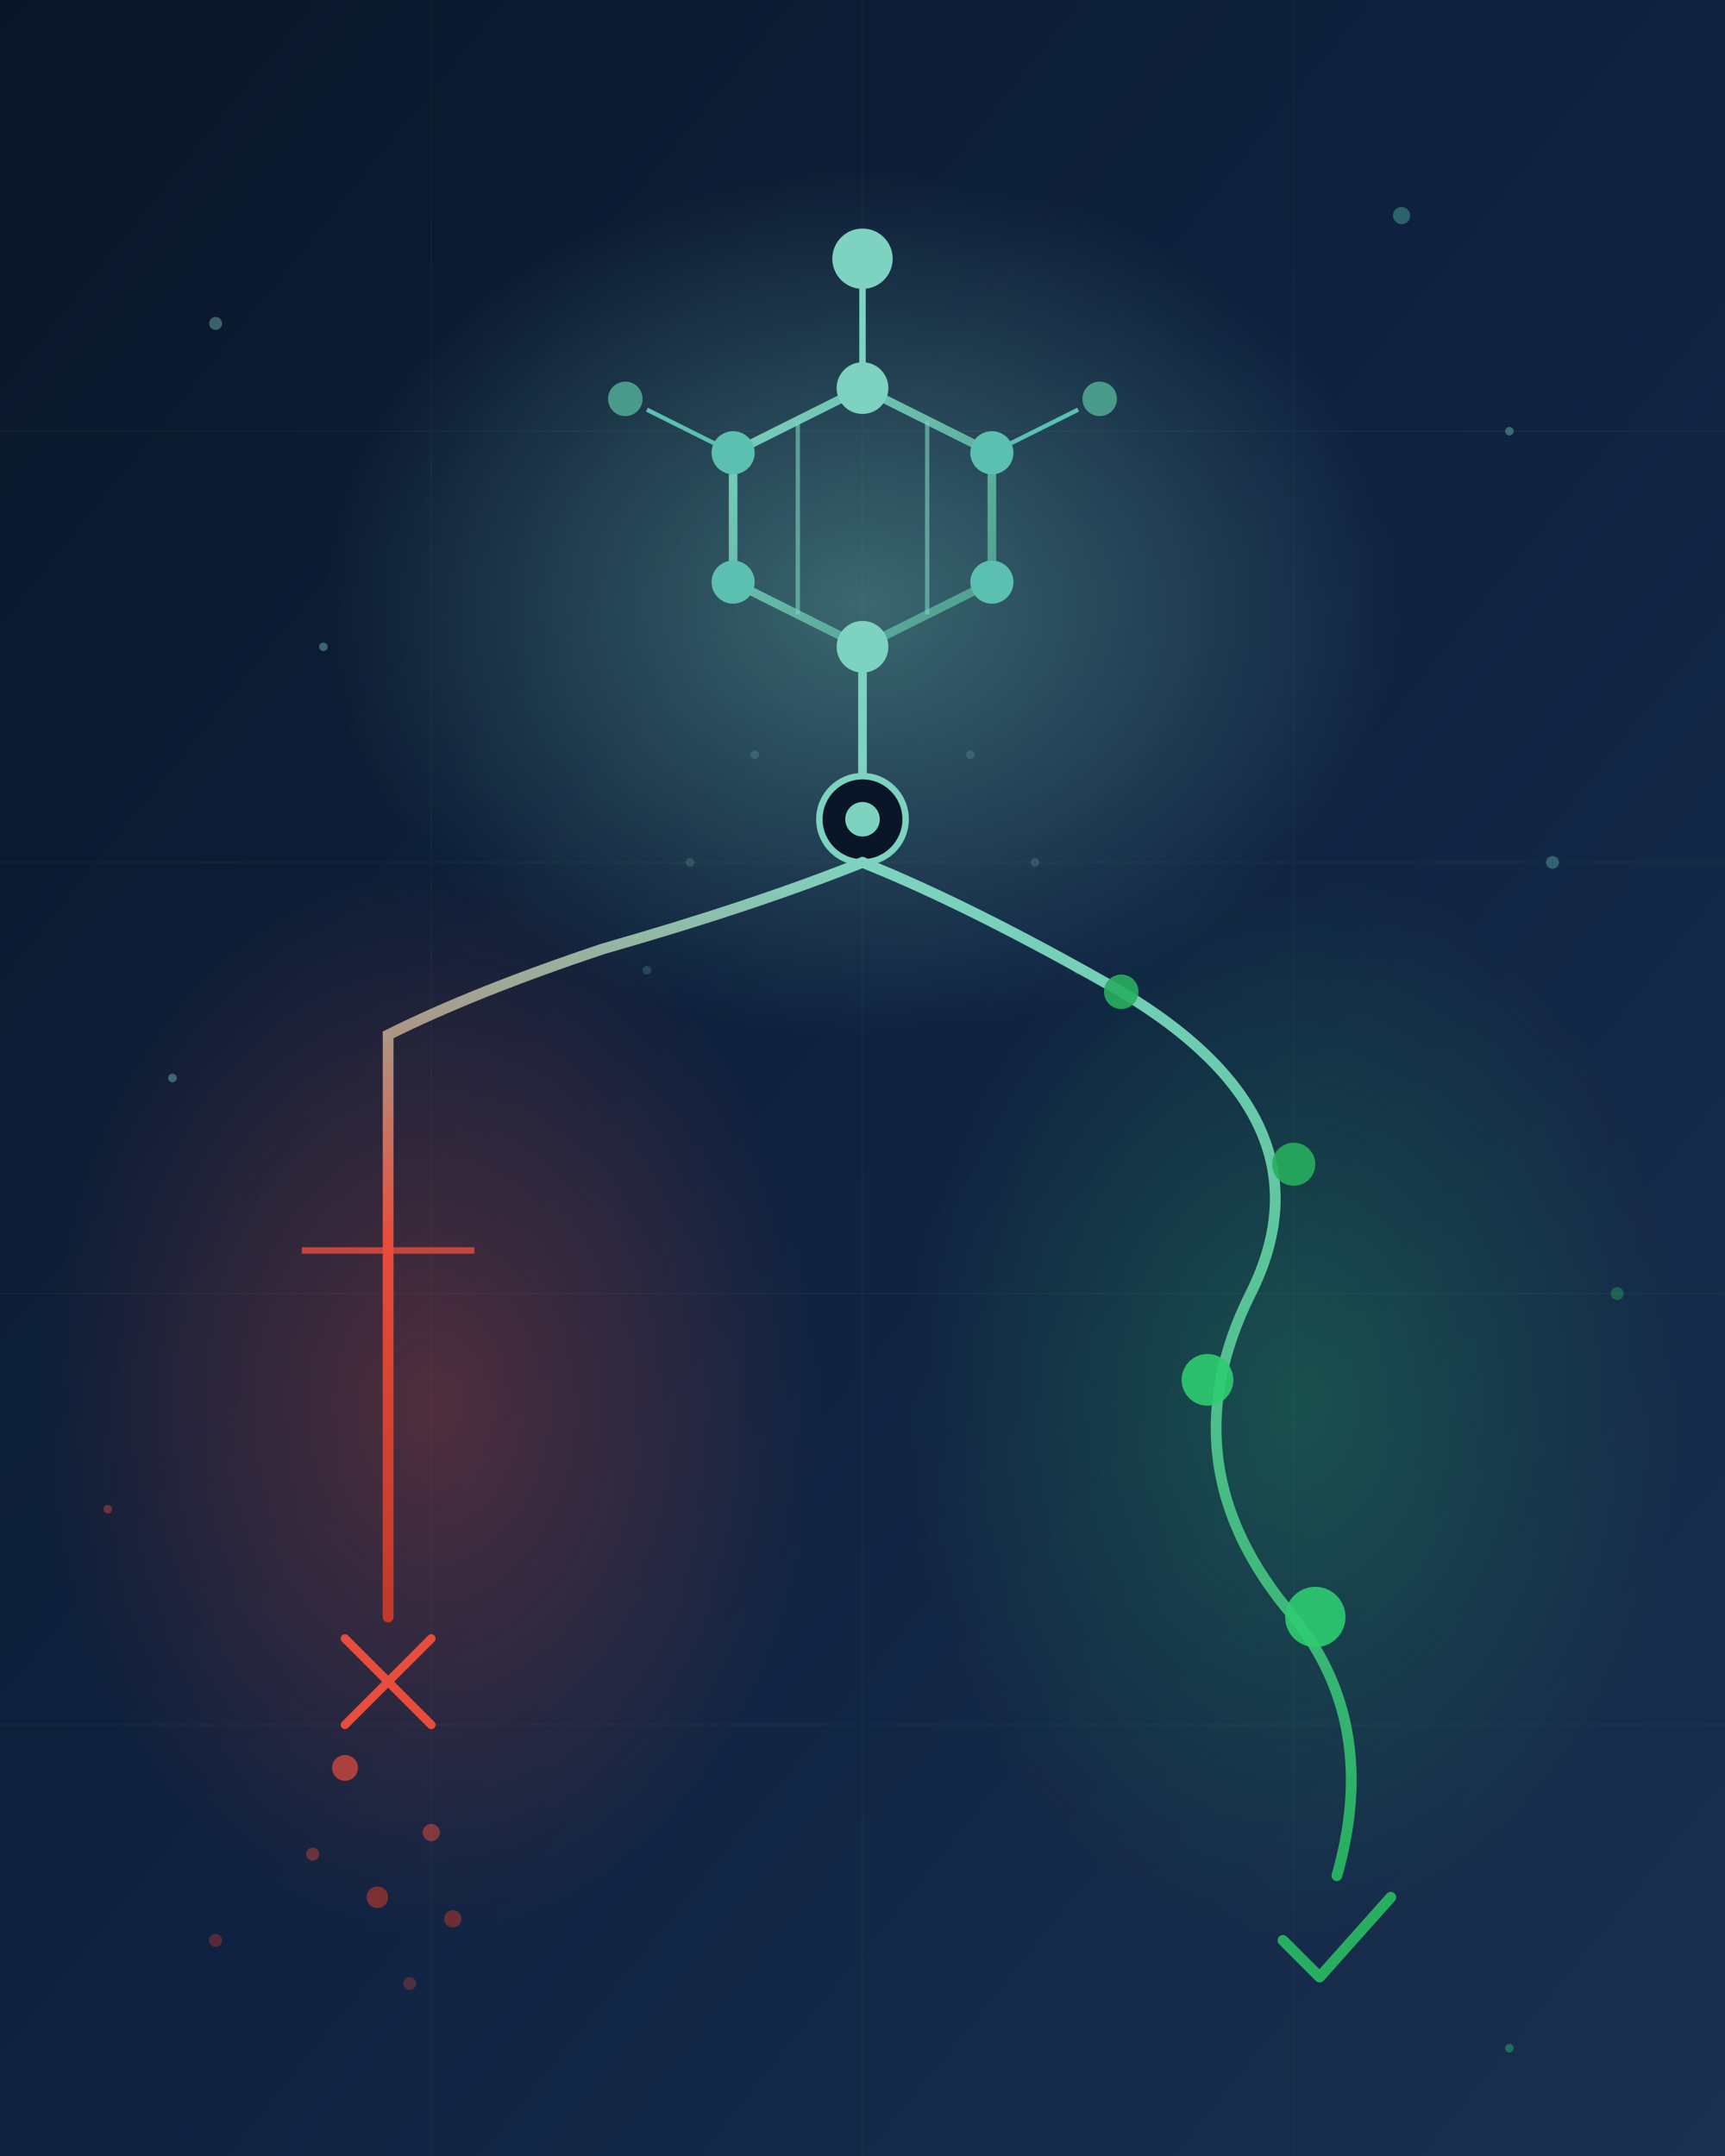 <svg xmlns="http://www.w3.org/2000/svg" viewBox="0 0 800 1000">
  <defs>
    
    <linearGradient id="bgMain" x1="0%" y1="0%" x2="100%" y2="100%">
      <stop offset="0%" style="stop-color:#0a1628"></stop>
      <stop offset="50%" style="stop-color:#0f2240"></stop>
      <stop offset="100%" style="stop-color:#1a3050"></stop>
    </linearGradient>
    
    
    <radialGradient id="tealGlow" cx="50%" cy="50%" r="50%">
      <stop offset="0%" style="stop-color:#7dd3c0;stop-opacity:0.4"></stop>
      <stop offset="100%" style="stop-color:#7dd3c0;stop-opacity:0"></stop>
    </radialGradient>
    
    
    <radialGradient id="redGlow" cx="50%" cy="50%" r="50%">
      <stop offset="0%" style="stop-color:#e74c3c;stop-opacity:0.3"></stop>
      <stop offset="100%" style="stop-color:#e74c3c;stop-opacity:0"></stop>
    </radialGradient>
    
    
    <radialGradient id="greenGlow" cx="50%" cy="50%" r="50%">
      <stop offset="0%" style="stop-color:#27ae60;stop-opacity:0.3"></stop>
      <stop offset="100%" style="stop-color:#27ae60;stop-opacity:0"></stop>
    </radialGradient>
    
    
    <linearGradient id="moleculeGrad" x1="0%" y1="0%" x2="100%" y2="100%">
      <stop offset="0%" style="stop-color:#7dd3c0"></stop>
      <stop offset="100%" style="stop-color:#4a9a8a"></stop>
    </linearGradient>
    
    
    <linearGradient id="leftPath" x1="0%" y1="0%" x2="0%" y2="100%">
      <stop offset="0%" style="stop-color:#7dd3c0"></stop>
      <stop offset="50%" style="stop-color:#e74c3c"></stop>
      <stop offset="100%" style="stop-color:#c0392b"></stop>
    </linearGradient>
    
    <linearGradient id="rightPath" x1="0%" y1="0%" x2="0%" y2="100%">
      <stop offset="0%" style="stop-color:#7dd3c0"></stop>
      <stop offset="100%" style="stop-color:#27ae60"></stop>
    </linearGradient>
    
    
    <filter id="softGlow" x="-50%" y="-50%" width="200%" height="200%">
      <feGaussianBlur stdDeviation="8" result="blur"></feGaussianBlur>
      <feMerge>
        <feMergeNode in="blur"></feMergeNode>
        <feMergeNode in="SourceGraphic"></feMergeNode>
      </feMerge>
    </filter>
    
    <filter id="strongGlow" x="-50%" y="-50%" width="200%" height="200%">
      <feGaussianBlur stdDeviation="15" result="blur"></feGaussianBlur>
      <feMerge>
        <feMergeNode in="blur"></feMergeNode>
        <feMergeNode in="SourceGraphic"></feMergeNode>
      </feMerge>
    </filter>
  </defs>
  
  
  <rect width="800" height="1000" fill="url(#bgMain)"></rect>
  
  
  <g opacity="0.05" stroke="#7dd3c0" stroke-width="0.5">
    <line x1="0" y1="200" x2="800" y2="200"></line>
    <line x1="0" y1="400" x2="800" y2="400"></line>
    <line x1="0" y1="600" x2="800" y2="600"></line>
    <line x1="0" y1="800" x2="800" y2="800"></line>
    <line x1="200" y1="0" x2="200" y2="1000"></line>
    <line x1="400" y1="0" x2="400" y2="1000"></line>
    <line x1="600" y1="0" x2="600" y2="1000"></line>
  </g>
  
  
  <ellipse cx="400" cy="280" rx="250" ry="200" fill="url(#tealGlow)"></ellipse>
  
  
  <ellipse cx="200" cy="650" rx="180" ry="250" fill="url(#redGlow)"></ellipse>
  
  
  <ellipse cx="600" cy="650" rx="180" ry="250" fill="url(#greenGlow)"></ellipse>
  
  
  <g filter="url(#strongGlow)">
    
    <polygon points="400,180 460,210 460,270 400,300 340,270 340,210" fill="none" stroke="url(#moleculeGrad)" stroke-width="4"></polygon>
    
    
    <line x1="370" y1="195" x2="370" y2="285" stroke="#7dd3c0" stroke-width="2" opacity="0.6"></line>
    <line x1="430" y1="195" x2="430" y2="285" stroke="#7dd3c0" stroke-width="2" opacity="0.6"></line>
    
    
    <circle cx="400" cy="180" r="12" fill="#7dd3c0"></circle>
    <circle cx="460" cy="210" r="10" fill="#5bc0b0"></circle>
    <circle cx="460" cy="270" r="10" fill="#5bc0b0"></circle>
    <circle cx="400" cy="300" r="12" fill="#7dd3c0"></circle>
    <circle cx="340" cy="270" r="10" fill="#5bc0b0"></circle>
    <circle cx="340" cy="210" r="10" fill="#5bc0b0"></circle>
    
    
    <line x1="400" y1="180" x2="400" y2="130" stroke="#7dd3c0" stroke-width="3"></line>
    <circle cx="400" cy="120" r="14" fill="#7dd3c0"></circle>
    
    
    <line x1="460" y1="210" x2="500" y2="190" stroke="#5bc0b0" stroke-width="2"></line>
    <circle cx="510" cy="185" r="8" fill="#4a9a8a"></circle>
    
    <line x1="340" y1="210" x2="300" y2="190" stroke="#5bc0b0" stroke-width="2"></line>
    <circle cx="290" cy="185" r="8" fill="#4a9a8a"></circle>
  </g>
  
  
  <circle cx="400" cy="380" r="20" fill="#0a1628" stroke="#7dd3c0" stroke-width="3" filter="url(#softGlow)"></circle>
  <circle cx="400" cy="380" r="8" fill="#7dd3c0"></circle>
  
  
  <line x1="400" y1="300" x2="400" y2="360" stroke="#7dd3c0" stroke-width="4" filter="url(#softGlow)"></line>
  
  
  <g filter="url(#softGlow)">
    
    <path d="M 400 400 
             Q 350 420, 280 440
             Q 220 460, 180 480
             L 180 580
             L 180 750" fill="none" stroke="url(#leftPath)" stroke-width="5" stroke-linecap="round"></path>
    
    
    <path d="M 140 580 L 220 580" stroke="#e74c3c" stroke-width="3" opacity="0.8"></path>
    
    
    <circle cx="160" cy="820" r="6" fill="#e74c3c" opacity="0.7"></circle>
    <circle cx="200" cy="850" r="4" fill="#e74c3c" opacity="0.5"></circle>
    <circle cx="175" cy="880" r="5" fill="#c0392b" opacity="0.6"></circle>
    <circle cx="145" cy="860" r="3" fill="#e74c3c" opacity="0.4"></circle>
    <circle cx="210" cy="890" r="4" fill="#c0392b" opacity="0.5"></circle>
    <circle cx="190" cy="920" r="3" fill="#e74c3c" opacity="0.3"></circle>
    
    
    <g transform="translate(180, 780)">
      <line x1="-20" y1="-20" x2="20" y2="20" stroke="#e74c3c" stroke-width="4" stroke-linecap="round"></line>
      <line x1="20" y1="-20" x2="-20" y2="20" stroke="#e74c3c" stroke-width="4" stroke-linecap="round"></line>
    </g>
  </g>
  
  
  <g filter="url(#softGlow)">
    
    <path d="M 400 400 
             Q 450 420, 520 460
             Q 620 520, 580 600
             Q 540 680, 600 750
             Q 640 800, 620 870" fill="none" stroke="url(#rightPath)" stroke-width="5" stroke-linecap="round"></path>
    
    
    <circle cx="520" cy="460" r="8" fill="#27ae60" opacity="0.9"></circle>
    <circle cx="600" cy="540" r="10" fill="#27ae60" opacity="0.9"></circle>
    <circle cx="560" cy="640" r="12" fill="#2ecc71" opacity="0.9"></circle>
    <circle cx="610" cy="750" r="14" fill="#2ecc71" opacity="0.9"></circle>
    
    
    <g transform="translate(620, 900)">
      <path d="M -25 0 L -8 17 L 25 -20" fill="none" stroke="#27ae60" stroke-width="5" stroke-linecap="round" stroke-linejoin="round"></path>
    </g>
  </g>
  
  
  <g opacity="0.4">
    <circle cx="100" cy="150" r="3" fill="#7dd3c0"></circle>
    <circle cx="700" cy="200" r="2" fill="#7dd3c0"></circle>
    <circle cx="650" cy="100" r="4" fill="#5bc0b0"></circle>
    <circle cx="150" cy="300" r="2" fill="#7dd3c0"></circle>
    <circle cx="720" cy="400" r="3" fill="#5bc0b0"></circle>
    <circle cx="80" cy="500" r="2" fill="#7dd3c0"></circle>
    <circle cx="750" cy="600" r="3" fill="#27ae60"></circle>
    <circle cx="50" cy="700" r="2" fill="#e74c3c"></circle>
    <circle cx="100" cy="900" r="3" fill="#c0392b"></circle>
    <circle cx="700" cy="950" r="2" fill="#2ecc71"></circle>
  </g>
  
  
  <g opacity="0.2" fill="#7dd3c0">
    <circle cx="350" cy="350" r="2"></circle>
    <circle cx="450" cy="350" r="2"></circle>
    <circle cx="320" cy="400" r="2"></circle>
    <circle cx="480" cy="400" r="2"></circle>
    <circle cx="300" cy="450" r="2"></circle>
    <circle cx="500" cy="450" r="2"></circle>
  </g>
</svg>